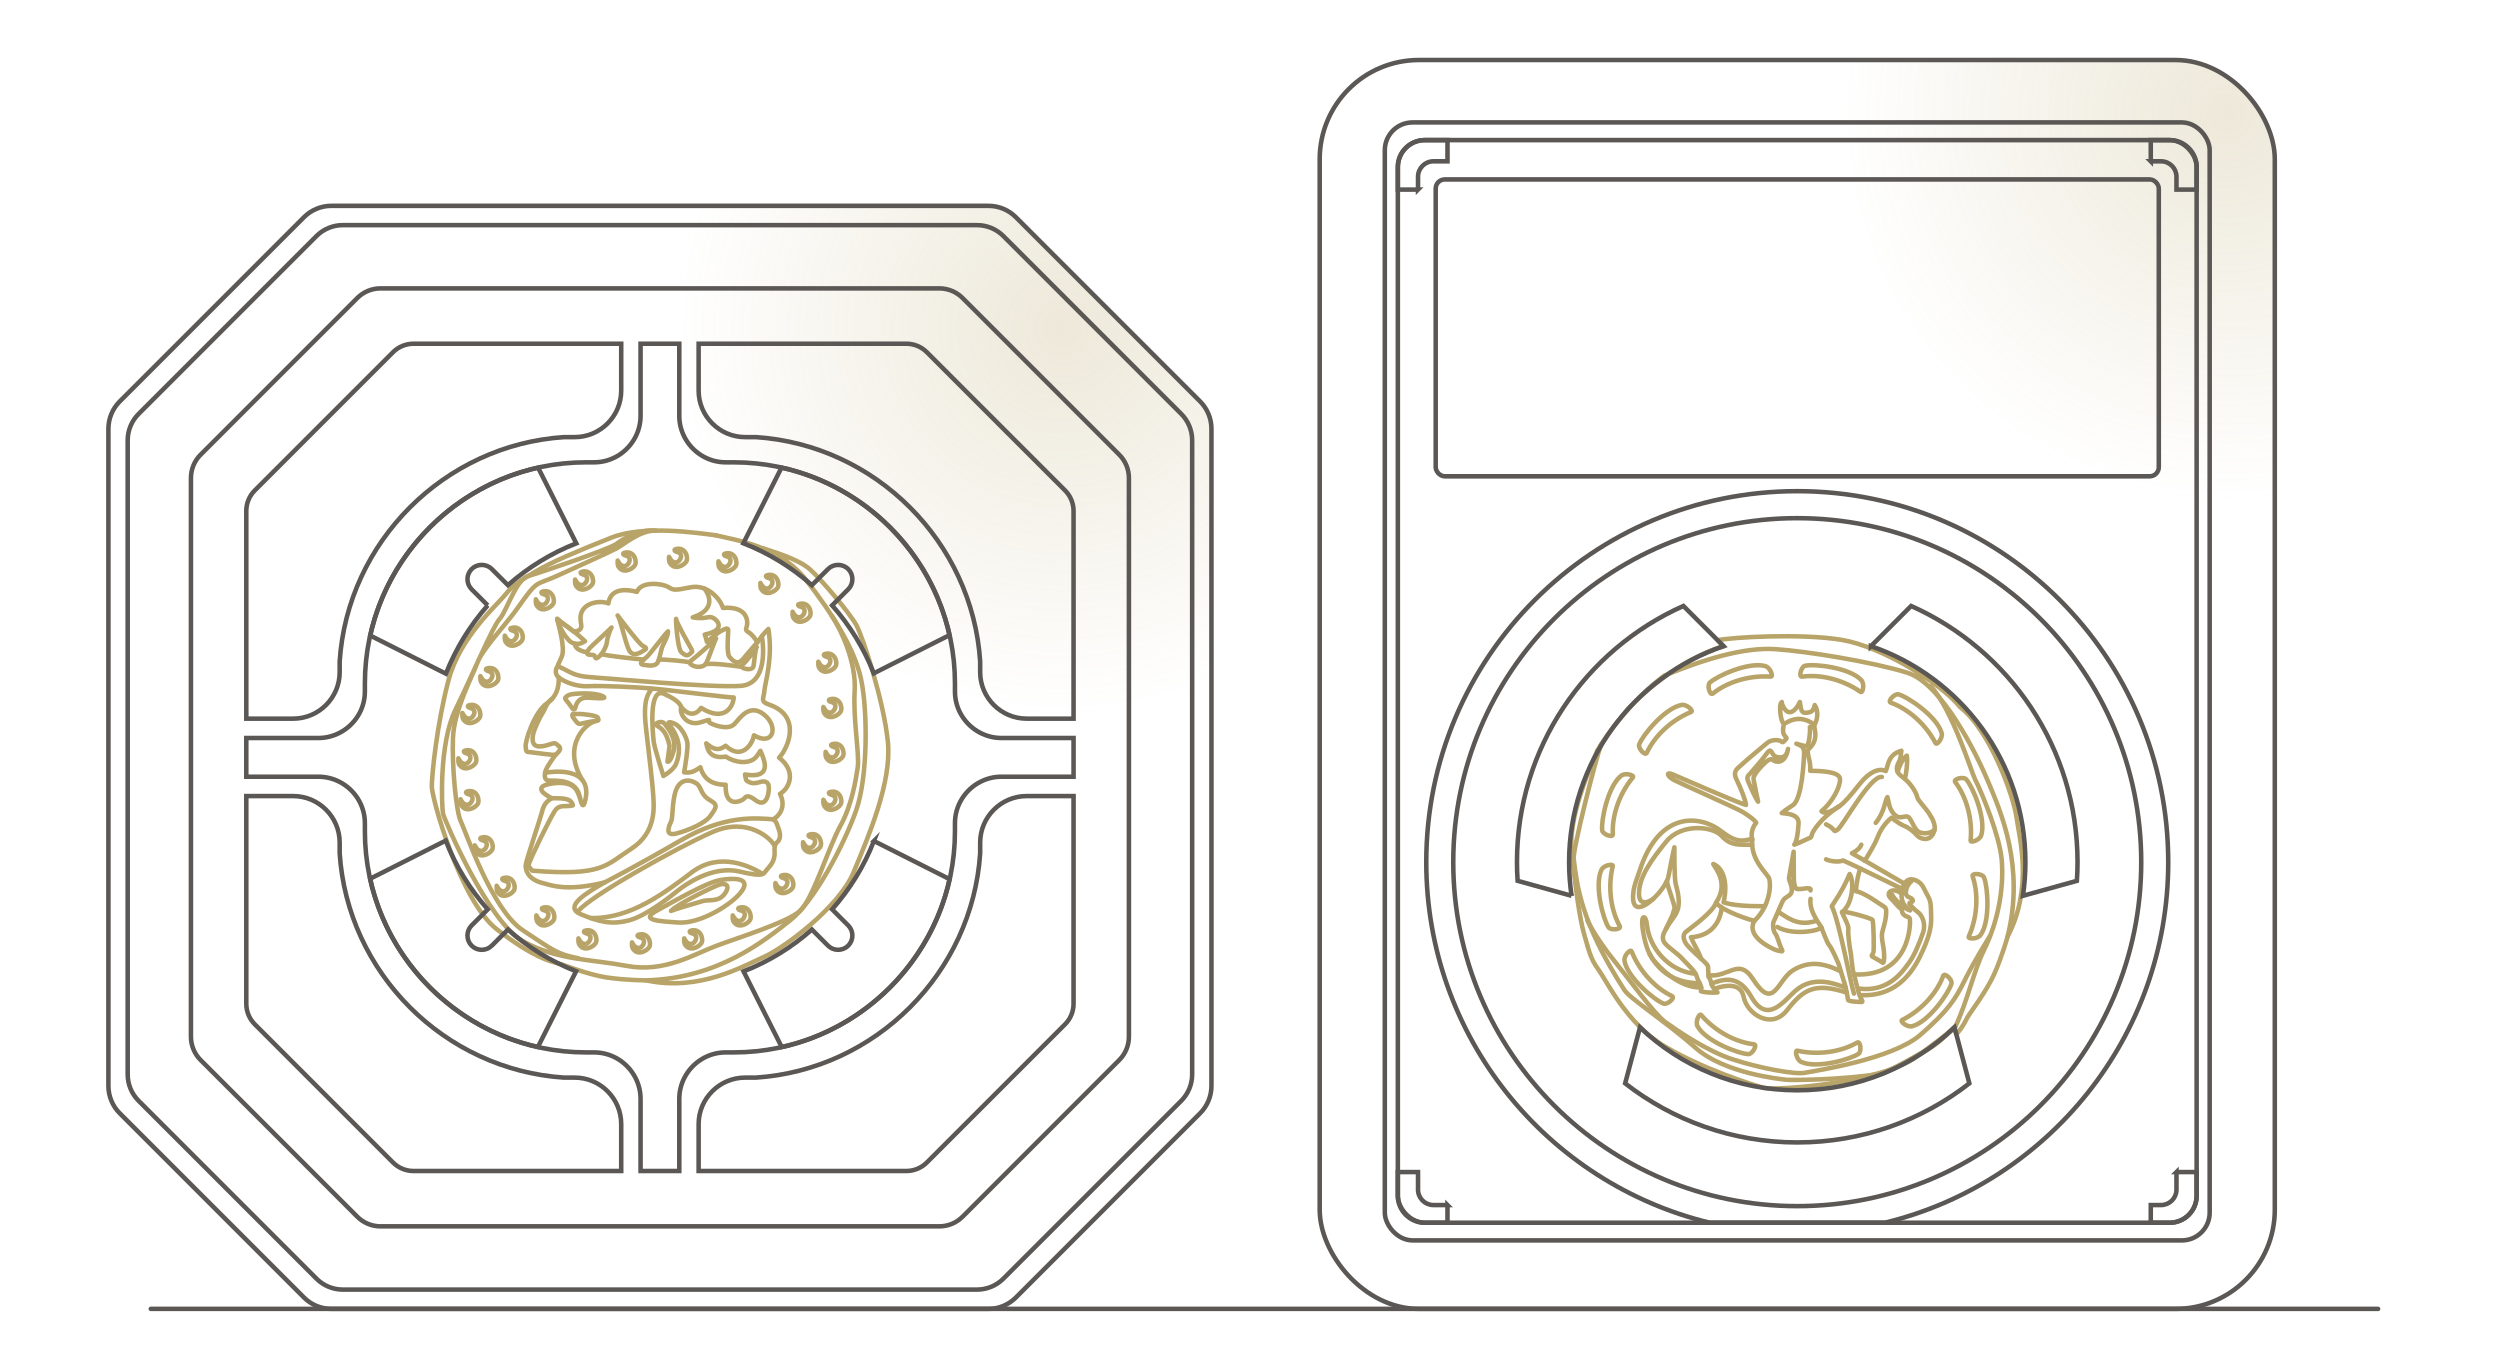 <?xml version="1.0" encoding="UTF-8"?>
<svg id="Calque_3" xmlns="http://www.w3.org/2000/svg" width="550" height="300.681" version="1.1" xmlns:xlink="http://www.w3.org/1999/xlink" viewBox="0 0 550 300.681">
  <!-- Generator: Adobe Illustrator 29.7.1, SVG Export Plug-In . SVG Version: 2.1.1 Build 8)  -->
  <defs>
    <clipPath id="clippath">
      <path d="M217.464,45.285H72.903c-2.259,0-4.425.897-6.022,2.494l-40.539,40.539c-1.597,1.597-2.494,3.763-2.494,6.022v144.56c0,2.259.897,4.425,2.494,6.022l40.539,40.539c1.597,1.597,3.763,2.494,6.022,2.494h144.56c2.259,0,4.425-.897,6.022-2.494l40.539-40.539c1.597-1.597,2.494-3.763,2.494-6.022V94.34c0-2.259-.897-4.425-2.494-6.022l-40.539-40.539c-1.597-1.597-3.763-2.494-6.022-2.494Z" fill="none"/>
    </clipPath>
    <radialGradient id="Dégradé_sans_nom_6" data-name="Dégradé sans nom 6" cx="233.628" cy="72.131" fx="233.628" fy="72.131" r="85.277" gradientUnits="userSpaceOnUse">
      <stop offset="0" stop-color="#b8a468"/>
      <stop offset="1" stop-color="#b8a468" stop-opacity="0"/>
    </radialGradient>
    <clipPath id="clippath-1">
      <rect x="290.333" y="13.205" width="210.123" height="274.75" rx="21.819" ry="21.819" fill="none"/>
    </clipPath>
    <radialGradient id="Dégradé_sans_nom_61" data-name="Dégradé sans nom 6" cx="489.929" cy="24.906" fx="489.929" fy="24.906" xlink:href="#Dégradé_sans_nom_6"/>
  </defs>
  <g opacity=".25">
    <g clip-path="url(#clippath)">
      <circle cx="233.628" cy="72.131" r="85.277" fill="url(#Dégradé_sans_nom_6)"/>
    </g>
  </g>
  <g opacity=".25">
    <g clip-path="url(#clippath-1)">
      <circle cx="489.929" cy="24.906" r="85.277" fill="url(#Dégradé_sans_nom_61)"/>
    </g>
  </g>
  <g>
    <g>
      <g>
        <g>
          <path d="M349.255,202.568c1.371,2.757,3.819,6.299,6.193,9.208s8.498,11.352,10.933,13.085,9.016,6.341,14.905,8.235,13.564,3.355,15.805,2.915,19.207-2.965,25.416-8.367c6.208-5.402,7.675-7.83,9.772-12.058,2.097-4.229,5.403-9.492,5.403-9.492" fill="none" stroke="#b8a468" stroke-linecap="round" stroke-linejoin="round"/>
          <path d="M424.702,150.919c4.705,4.872,9.012,18.961,9.823,20.564,1.712,3.388,5.382,12.523,5.84,17.569.459,5.046-.234,12.505-3.889,19.971-2.284,4.666-3.68,11.343-6.259,16.734-2.24,2.094-3.625,3.395-6.367,5.266-2.294,1.287-6.449,3.771-9.811,5.159-9.071,1.456-19.961,1.459-20.953,1.37-1.421-.128-13.732-1.414-20.027-6.997-6.295-5.583-14.459-10.834-15.69-12.741-9.655-14.949-10.452-23.129-11.154-28.874-.24-1.965,4.727-21.596,6.047-25.201" fill="none" stroke="#b8a468" stroke-linecap="round" stroke-linejoin="round"/>
          <path d="M351.377,165.2c2.082-3.696,7.915-11.495,14.779-16.556,8.825-3.652,17.531-6.277,24.411-5.831,6.88.446,21.371,2.802,29.006,5.174,7.59,2.357,15.232,17.755,17.858,24.063,2.626,6.308,8.129,18.497,4.236,34.008,5.618-10.733,2.642-21.523,1.967-26.263s-5.789-19.083-12.395-24.222c-4.25-5.288-17.094-13.257-25.951-14.78-8.857-1.523-24.509-.594-27.402.063l1.3,1.3c-11.282,3.412-20.53,13.06-21.587,14.489" fill="none" stroke="#b8a468" stroke-linecap="round" stroke-linejoin="round"/>
          <path d="M351.377,165.2c-1.586,3.818-6.423,14.6-5.613,22.208.809,7.608,1.746,14.755,2.775,18.218s1.325,5.267,3.063,7.602,6.235,12.056,14.767,17.065c8.532,5.009,19.136,8.342,21.605,9.025s25.773-.946,33.946-7.03c2.413-1.796,6.265-4.617,7.875-6.069.107.147.502.938.596,1.325,1.618-1.834,2.047-3.03,2.406-3.661.708-1.245,4.195-5.713,5.933-9.602,1.738-3.889,2.937-8.224,2.937-8.224" fill="none" stroke="#b8a468" stroke-linecap="round" stroke-linejoin="round"/>
          <path d="M391.008,203.94c3.696,2.061,9.866.688,9.654,0,.351.83,1.277,3.479,1.755,3.989s2.043,3.83,2.234,4.66,1.245,3.862,1.468,4.947.383,2.011.447,2.425,2.489.447,2.904.479.287-.255-.16-.989-1.213-4.404-1.532-5.394-.511-4.149-.67-4.755-.638-4.245-.479-4.947-1.253-3.128-1.38-3.67,6.487,1.308,6.71,1.692.383,6.894.16,7.277-.511.579-.192.8,1.851.987,2.17,1.306.511-.447.383-2.234-.734-3.319-.319-4.723.734-2.681.766-3.543.223-1.436-.575-1.883-4.213-3.064-6.032-3.287c.032-1.915.686-4.519.973-4.997" fill="none" stroke="#b8a468" stroke-linecap="round" stroke-linejoin="round"/>
          <path d="M405.25,200.685c2.388-1.819,2.725-6.862,1.668-8.402-.83,1.891-1.439,3.353-3.928,7.087,1.616,3.232,4.077,16.73,4.88,19.219" fill="none" stroke="#b8a468" stroke-linecap="round" stroke-linejoin="round"/>
          <path d="M418.391,195.515s-11.729-5.745-12.925-6.223c-.718.431-2.845.233-3.734-.239" fill="none" stroke="#b8a468" stroke-linecap="round" stroke-linejoin="round"/>
          <path d="M412.663,181.026c1.979-2.425,2.043-4.995,2.569-5.665.383,1.628.431,2.058.718,2.633s1.101,2.058,2.442,1.771,1.484-.192,2.011.718.91,1.952,1.58,2.436,2.459.673,3.608-.327" fill="none" stroke="#b8a468" stroke-linecap="round" stroke-linejoin="round"/>
          <path d="M418.822,194.318l-11.394-6.606s1.628-.718,2.058-1.867" fill="none" stroke="#b8a468" stroke-linecap="round" stroke-linejoin="round"/>
          <path d="M410.264,189.356c.527-.957,2.096-3.288,2.862-5.29s2.224-3.597,3.016-4.157c1.149.91,2.202,1.58,2.968,1.867s2.058,1.293,2.633,2.011,2.537,1.436,3.447-.239" fill="none" stroke="#b8a468" stroke-linecap="round" stroke-linejoin="round"/>
          <path d="M366.546,204.323c1.783-3.319,3.894-3.486,2.11-9.852-.338-1.208-.291-8.059-.291-8.059,0,0-.638,2.777-.957,4.596s-.532,2.805-1.021,3.606" fill="none" stroke="#b8a468" stroke-linecap="round" stroke-linejoin="round"/>
          <path d="M398.321,197.749c-.407,2.832,2.214,5.745,2.423,6.389" fill="none" stroke="#b8a468" stroke-linecap="round" stroke-linejoin="round"/>
          <path d="M425.189,183.547c1.053-1.58.048-3.255-.766-4.548s-2.537-2.968-2.633-3.638-1.197-2.968-3.399-4.548-.387-3.116-.287-4.117c.075-.752.207-1.532.207-1.532,0,0-1.018.291-1.596.766-1.362,1.118-1.388,2.643-1.851,3.702-1.484-.734-3.606.175-5.665,2.761s-3.327,4.117-4.548,4.979c-.99.658-3.016,1.966-3.925,1.101,2.489-2.106,4.213-5.505,4.069-7.133s-4.213-1.723-6.559-1.771c.263-2.13-1.024-4.106-.295-4.811,1.165-1.125,1.659-2.202,1.348-4.141-.059-.369-.287-.814.096-1.58s.766-2.537-.144-3.925c-.271,1.375-.819,1.664-2.069,1.702-1.053.032-1.011-1.356-1.202-2.37-.383.79-1.312,2.484-2.521,2.2-.67-.157-1.46-1.506-1.46-2.2-.503.335-.407,2.08-.192,3.253s.575,1.508.67,1.7c-.144.335-.383,1.819.12,2.394s.55.646.287.862-.622.91-.957.503-2.106-.575-3.136.287-4.876,4.052-5.673,4.835c-.8.786-2.011,1.293-1.053,3.255s2.011,4.644,2.058,5.553c-2.442-.718-14.649-6.128-16.181-6.75s-1.149.479.383,1.293,13.979,6.271,15.223,7.085,2.442,1.628,2.825,2.298c-.67.718-1.293,2.346-.862,3.638-1.524-.078-2.787,1.383-6.745-1.729-4.608-3.623-13.649-4.708-17.989,8.5-.775,2.359-1.242,3.226-1.436,4.957-.782,6.989,5.964.718,7.372-2.585.319,1.867,1.787,5.234,1.692,6.064l-.447,1.468c-.447.989-1.372,2.904-1.66,3.479s-.862,1.66,0,2.713,2.84,2.298,3.702,3.287,2.936,2.777,3.255,3.925,1.085,2.075,1.021,2.713l-.064.638s.638.192,1.5.255,1.66.064,2.138,0c-.702-.67-1.245-1.404-1.34-1.915s-.287-1.149-.638-1.532c-.064-.734-.032-1.915-.096-2.202s-.16-.479-.862-1.149-3.128-2.84-3.734-3.606-1.277-2.106-.223-2.968,5.777-4.149,6.574-6.351c1.692,1.979,7.691,3.862,8.457,3.957-1.554,2.617,1.628,4.66,1.883,4.883s2.075,1.404,3.319,1.692,1.021.175.638-.646-.83-2.641-1.245-3.088-.702-2.138-.319-2.777,1.783-4.372,2.198-4.787.885-.624,1.217-.894c1.308-1.064-.192-3.192-.096-3.766s1.021-5.809,1.021-5.809c0,0,.048,5.051.048,5.769s.048,1.412.383,2.202,3.65-.609,3.291.54" fill="none" stroke="#b8a468" stroke-linecap="round" stroke-linejoin="round"/>
          <path d="M393.378,164.757c-.096.646-.503,1.675-1.245,1.819s-1.508,0-1.939-.455-.598-1.694-1.46-.428-3.495,4.258-3.806,4.593-.742.646-.335,1.628,1.636,3.758,2.186,4.452c-.479-2.17-.678-3.279-.846-4.141s-.359-1.005.287-2.035,2.058-2.394,2.465-2.705.91-.67,1.364-.263,2.665,1.165,3.327-2.465" fill="none" stroke="#b8a468" stroke-linecap="round" stroke-linejoin="round"/>
          <path d="M398.764,159.994c.527.144-.742-.335-.598.048s-.12,4.045-.742,4.069-.407-.024-1.221-.215-1.005-.287-1.005-.287c0,0,1.077.407,1.34.742s.431.814.359,1.723-.359,9.681-2.489,11.076-1.795,1.251-2.418,1.73c1.508.12,3.814.359,3.694,2.274s-.343,3.925-.942,4.668c1.364-.479,2.609-1.149,3.064-1.34s.67-.12.79-.814,2.058-3.806,6.056-6.295" fill="none" stroke="#b8a468" stroke-linecap="round" stroke-linejoin="round"/>
          <path d="M414.011,170.933c-2.561-.371-8.617,10.85-9.742,11.592s-.192-.031-2.537-1.18" fill="none" stroke="#b8a468" stroke-linecap="round" stroke-linejoin="round"/>
          <path d="M417.511,169.864c0-.527.976-2.977,1.981-3.623.263,1.149-.179,4.409-.421,5.11" fill="none" stroke="#b8a468" stroke-linecap="round" stroke-linejoin="round"/>
          <path d="M377.524,198.611c2.808-4.265.032-7.301-.606-8.529,2.17.838,3.282,4.041,2.266,8.423,1.856.648,4.962.891,9.087.866" fill="none" stroke="#b8a468" stroke-linecap="round" stroke-linejoin="round"/>
          <path d="M385.982,202.568c2.915-2.753,3.782-7.005,3.255-9.207-.269-1.123-4.213-4.033-3.734-8.713" fill="none" stroke="#b8a468" stroke-linecap="round" stroke-linejoin="round"/>
          <path d="M418.391,196.64c-.575-.407-1.149-.886-2.035-.718s-1.197.957-.359,1.747,1.556,1.811,2.106,2.186.12.902.814,1.452,1.149.311,1.269.933.226,12.819-12.317,12.124" fill="none" stroke="#b8a468" stroke-linecap="round" stroke-linejoin="round"/>
          <path d="M404.978,213.713c-3.854-1.968-7.124-2.304-10.451-.293-3.597,2.174-4.209,9.285-8.928,1.915-3.004-4.691-5.266-.334-9.527-.766" fill="none" stroke="#b8a468" stroke-linecap="round" stroke-linejoin="round"/>
          <path d="M373.033,214.238c-5.884-.525-10.221-5.702-10.724-10.872-.212-2.179-1.388-2.298-.933.886.455,3.183,1.221,5.457,2.322,6.87s5.607,6.288,10.562,6.12" fill="none" stroke="#b8a468" stroke-linecap="round" stroke-linejoin="round"/>
          <path d="M377.317,217.492c3.878-1.317,5.854-.396,6.296,1.861.718,3.665,6.075,7.327,9.526,2.899,3.623-4.649,6.112-6.152,13.149-3.87" fill="none" stroke="#b8a468" stroke-linecap="round" stroke-linejoin="round"/>
          <path d="M409.296,218.924c7.396.407,11.13-4.476,13.045-8.378,1.915-3.902,2.585-6.319,2.513-8.713s.048-3.351-.718-4.691-1.029-2.394-1.987-3.088-2.968-1.412-3.662,1.7,1.256,4.093,1.729,4.548c-1.37-.407-3.605-2.58-3.907-3.423" fill="none" stroke="#b8a468" stroke-linecap="round" stroke-linejoin="round"/>
          <path d="M420.474,193.935c-.55.383-1.053,1.245-1.173,2.106s.311,1.245.766,1.388.957.575.67.886-.995.192-.521.742.976,1.053,1.766,1.652,1.795,2.418,1.077,4.5-1.915,5.051-3.088,6.606-4.245,6.566-11.011,5.673" fill="none" stroke="#b8a468" stroke-linecap="round" stroke-linejoin="round"/>
          <path d="M406.052,217.246c-1.915-.575-6.881-2.917-11.023.693-2.624,2.288-6.176,7.52-9.718,1.392-2.304-3.985-4.883-4.559-8.809-2.912" fill="none" stroke="#b8a468" stroke-linecap="round" stroke-linejoin="round"/>
          <path d="M373.955,216.388c-1.747-.258-7.553.041-11.024-6.493" fill="none" stroke="#b8a468" stroke-linecap="round" stroke-linejoin="round"/>
          <path d="M392.971,159.004c1.021-.606,3.223-1.692,6.096.343" fill="none" stroke="#b8a468" stroke-linecap="round" stroke-linejoin="round"/>
          <path d="M430.217,225.758c-1.909,1.809-3.521,3.669-6.367,5.266-2.294,1.287-6.449,3.771-9.811,5.159" fill="none" stroke="#b8a468" stroke-linecap="round" stroke-linejoin="round"/>
        </g>
        <path d="M418.463,224.406c4.507-2.274,7.741-6.181,9.048-9.718.303-.821,2.046.869,1.811,1.7-.583,2.065-4.969,8.388-8.617,9.383-1.141.311-2.783-1.092-2.242-1.364Z" fill="none" stroke="#b8a468" stroke-linecap="round" stroke-linejoin="round"/>
        <path d="M395.405,231.148c4.928,1.098,9.905.126,13.158-1.781.755-.443,1.032,1.968.323,2.463-1.759,1.228-9.16,3.338-12.612,1.795-1.08-.483-1.46-2.608-.869-2.476Z" fill="none" stroke="#b8a468" stroke-linecap="round" stroke-linejoin="round"/>
        <path d="M374.25,223.295c3.291,3.828,7.861,6.027,11.609,6.445.87.097-.351,2.195-1.214,2.167-2.144-.069-9.337-2.806-11.18-6.108-.576-1.033.39-2.963.785-2.504Z" fill="none" stroke="#b8a468" stroke-linecap="round" stroke-linejoin="round"/>
        <path d="M358.942,209.287c1.878,4.686,5.492,8.244,8.903,9.851.792.373-1.041,1.963-1.849,1.658-2.007-.758-7.929-5.673-8.606-9.392-.212-1.163,1.327-2.678,1.552-2.116Z" fill="none" stroke="#b8a468" stroke-linecap="round" stroke-linejoin="round"/>
        <path d="M354.806,190.55c-1.187,4.907-.305,9.901,1.543,13.188.429.763-1.987.996-2.468.279-1.196-1.781-3.171-9.219-1.566-12.643.502-1.071,2.634-1.413,2.492-.824Z" fill="none" stroke="#b8a468" stroke-linecap="round" stroke-linejoin="round"/>
        <path d="M359.245,171.018c-3.226,3.883-4.634,8.755-4.421,12.52.049.874-2.222.019-2.339-.836-.289-2.126,1.212-9.674,4.16-12.041.922-.74,2.987-.109,2.6.357Z" fill="none" stroke="#b8a468" stroke-linecap="round" stroke-linejoin="round"/>
        <path d="M372.061,156.623c-4.669,1.921-8.193,5.568-9.768,8.994-.365.795-1.973-1.023-1.675-1.834.739-2.014,5.599-7.981,9.312-8.693,1.161-.223,2.691,1.302,2.131,1.532Z" fill="none" stroke="#b8a468" stroke-linecap="round" stroke-linejoin="round"/>
        <path d="M389.582,148.86c-5.036-.355-9.814,1.345-12.748,3.715-.681.55-1.312-1.794-.685-2.388,1.558-1.475,8.563-4.66,12.206-3.647,1.139.317,1.831,2.362,1.227,2.32Z" fill="none" stroke="#b8a468" stroke-linecap="round" stroke-linejoin="round"/>
        <path d="M433.531,184.904c.487-5.025-1.087-9.846-3.379-12.841-.532-.695,1.827-1.265,2.405-.622,1.434,1.596,4.434,8.683,3.325,12.297-.347,1.131-2.41,1.768-2.351,1.166Z" fill="none" stroke="#b8a468" stroke-linecap="round" stroke-linejoin="round"/>
        <path d="M433.118,206.064c2.053-4.612,2.087-9.684.862-13.25-.284-.828,2.134-.621,2.478.171.855,1.968,1.456,9.64-.741,12.718-.687.963-2.846.914-2.6.361Z" fill="none" stroke="#b8a468" stroke-linecap="round" stroke-linejoin="round"/>
        <path d="M425.826,163.496c-2.339-4.474-6.292-7.651-9.848-8.906-.825-.291.839-2.058,1.673-1.836,2.073.552,8.459,4.847,9.506,8.48.328,1.136-1.051,2.798-1.332,2.261Z" fill="none" stroke="#b8a468" stroke-linecap="round" stroke-linejoin="round"/>
        <path d="M409.325,152.218c-4.141-2.888-9.114-3.881-12.848-3.352-.866.123-.206-2.213.637-2.401,2.094-.467,9.741.393,12.348,3.132.815.857.36,2.967-.137,2.621Z" fill="none" stroke="#b8a468" stroke-linecap="round" stroke-linejoin="round"/>
      </g>
      <path d="M385.463,185.845c-2.928,0-4.737.236-6.705-1.94-1.968-2.177-8.859-2.832-12.173,1.231-3.313,4.063-5.936,7.722-6.004,11.348s3.131,1.265,3.131,1.265" fill="none" stroke="#b8a468" stroke-linecap="round" stroke-linejoin="round"/>
      <path d="M391.278,200.618c2.938,2.078,4.911,2.976,8.233,2.001" fill="none" stroke="#b8a468" stroke-linecap="round" stroke-linejoin="round"/>
      <path d="M378.811,199.665c-.357,2.656-1.797,6.187-6.808,6.536.67,1.623,1.64,3.012,2.256,4.732" fill="none" stroke="#b8a468" stroke-linecap="round" stroke-linejoin="round"/>
    </g>
    <g>
      <rect x="290.333" y="13.205" width="210.123" height="274.75" rx="21.819" ry="21.819" fill="none" stroke="#5a5755" stroke-miterlimit="10"/>
      <rect x="315.854" y="39.475" width="159.081" height="65.311" rx="2.003" ry="2.003" fill="none" stroke="#5a5755" stroke-miterlimit="10"/>
      <rect x="304.659" y="26.934" width="181.47" height="245.953" rx="6.107" ry="6.107" fill="none" stroke="#5a5755" stroke-miterlimit="10"/>
      <rect x="307.527" y="30.822" width="175.733" height="238.178" rx="5.914" ry="5.914" fill="none" stroke="#5a5755" stroke-miterlimit="10"/>
      <g>
        <path d="M473.171,35.487h2.268c1.861,0,3.384,1.523,3.384,3.384v2.837h4.439v-4.971c0-3.253-2.661-5.914-5.914-5.914h-4.176v4.665Z" fill="none" stroke="#5a5755" stroke-miterlimit="10"/>
        <path d="M311.966,41.707v-2.837c0-1.861,1.523-3.384,3.384-3.384h3.096v-4.665h-5.004c-3.253,0-5.914,2.661-5.914,5.914v4.971h4.439Z" fill="none" stroke="#5a5755" stroke-miterlimit="10"/>
        <path d="M318.446,265.112h-3.096c-1.861,0-3.384-1.523-3.384-3.384v-3.873h-4.439v5.23c0,3.253,2.661,5.914,5.914,5.914h5.004v-3.888Z" fill="none" stroke="#5a5755" stroke-miterlimit="10"/>
        <path d="M478.822,257.855v3.873c0,1.861-1.523,3.384-3.384,3.384h-2.268v3.888h4.176c3.253,0,5.914-2.661,5.914-5.914v-5.23h-4.439Z" fill="none" stroke="#5a5755" stroke-miterlimit="10"/>
      </g>
      <circle cx="395.394" cy="189.672" r="75.678" fill="none" stroke="#5a5755" stroke-miterlimit="10"/>
      <path d="M395.394,108.055c-45.076,0-81.617,36.541-81.617,81.617,0,38.444,26.582,70.675,62.368,79.328h38.499c35.785-8.653,62.368-40.884,62.368-79.328,0-45.076-36.541-81.617-81.617-81.617Z" fill="none" stroke="#5a5755" stroke-miterlimit="10"/>
      <g>
        <path d="M411.602,142.155c19.767,6.741,33.985,25.468,33.985,47.517,0,2.516-.188,4.988-.545,7.405l11.874-3.296c.089-1.359.14-2.728.14-4.109,0-25.136-15.041-46.755-36.613-56.358l-8.841,8.841Z" fill="none" stroke="#5a5755" stroke-miterlimit="10"/>
        <path d="M345.747,197.077c-.357-2.417-.545-4.889-.545-7.405,0-22.049,14.218-40.776,33.985-47.517l-8.841-8.841c-21.572,9.602-36.613,31.222-36.613,56.358,0,1.381.05,2.751.14,4.109l11.874,3.296Z" fill="none" stroke="#5a5755" stroke-miterlimit="10"/>
        <path d="M429.991,226.036c-9.004,8.569-21.186,13.829-34.596,13.829s-25.593-5.26-34.596-13.829l-3.265,12.305c10.45,8.141,23.588,12.992,37.861,12.992s27.411-4.851,37.861-12.992l-3.265-12.305Z" fill="none" stroke="#5a5755" stroke-miterlimit="10"/>
      </g>
    </g>
  </g>
  <g>
    <g>
      <g>
        <path d="M122.92,149.034c0,.957.192,3.782-2.585,5.697s-4.787,8.186-4.691,9.479.096,1.197,1.197,1.293,4.931.718,5.41.527c-.67.862-1.963,2.777-2.154,3.351s-.67,2.25.67,2.346,6.176-.527,6.846,3.878c-.575-1.293-.817-3.925-5.986-3.255s-1.004,2.872-.238,3.255c-1.34.814-1.819,1.628-2.154,3.016s-3.597,10.963-3.594,11.777.231,3.03,3.924,3.925c1.777.431,5.032,1.867,13.457-.192-3.878,2.25-9.287,5.362-5.17,7.037s6.606,2.298,10.436,1.34,9.191-5.266,10.867-6.606,7.66-5.553,13.548-4.165,5.17.431,6.176-.622,1.628-2.154,1.532-3.686.239-1.867.67-2.25.766-1.34.287-2.633-.575-1.915-1.293-2.298c.957-.431,3.102-2.442,1.527-5.601,2.063-1.197,3.723-4.899-.203-7.963,2.058-2.154,4.994-9.198-2.186-11.665-2.09-.718-1.149-1.388-1.053-3.016s1.963-7.213.878-13.628c-.814.718-2.17,2.521-2.457,3-.287-.766-1.245-1.915-1.867-2.25s-.673-.65-.479-1.149c.367-.942.511-4.707-5.186-4.229-.527-1.915-3.431-5.298-7.165-4.532s-3.734.6-4.931-.107-5.84-1.377-6.846,1.112c-1.867-.527-5.745-1.101-6.271,2.537-1.867-.814-6.702-.192-6.08,3.973.156,1.043.268,1.291-.239,1.819-.383.399-1.34.335-1.34.335-.766-.622-2.681-1.915-3.59-2.729.287,1.532,1.819,6.367,1.005,8.282s-1.005,1.963-.862,2.202c-.335.048-.91,1.58.192,2.394Z" fill="none" stroke="#b8a468" stroke-linecap="round" stroke-linejoin="round"/>
        <path d="M126.048,141.47c-1.323-.393-3.175-3.782-3.463-5.314.91.814,2.825,2.106,3.59,2.729,1.245.925,2.266,1.979,2.521,2.17-.925.575-1.468.766-2.649.415Z" fill="none" stroke="#b8a468" stroke-linecap="round" stroke-linejoin="round"/>
        <path d="M155.002,129.505c.806,1.05,2.817,4.544-2.593,6.316,2.825.479,3.255-.287,4.213,0s3.495,2.729-1.58,3.782c.239.527.479,1.628.479,1.628,0,0,2.298-2.011,3.064-2.394s1.628-.957,1.628-.144-.431,5.027.287,5.84,1.723,2.011,3.112.287,2.968-3.447,2.968-3.447" fill="none" stroke="#b8a468" stroke-linecap="round" stroke-linejoin="round"/>
        <path d="M134.537,138.055c-1.085,1.117-4.404,4.053-4.851,4.596s-.83,1.277-.16,1.372,1.213-.032,1.34.383.212.67.984,0,1.601-2.298,1.665-3.128.702-2.808,1.021-3.223Z" fill="none" stroke="#b8a468" stroke-linecap="round" stroke-linejoin="round"/>
        <path d="M142.292,144.534c-.494.43-2.043,1.532-.766,1.723s2.521.351,3.064-.383.766-2.808,1.149-3.67,1.308-2.457,1.213-3.303c-1.053,1.037-3.944,5.009-4.66,5.633Z" fill="none" stroke="#b8a468" stroke-linecap="round" stroke-linejoin="round"/>
        <path d="M135.877,135.406c.907,1.217,4.755,6.287,5.521,6.67s.957.606.447.894-2.553,1.947-3.479,0-1.819-6.734-2.489-7.564Z" fill="none" stroke="#b8a468" stroke-linecap="round" stroke-linejoin="round"/>
        <path d="M148.739,136.156c-.021,1.739.447,6.75,1.149,7.324s1.213.972,1.819.422.766-.436.319-1.243-3.223-5.721-3.287-6.503Z" fill="none" stroke="#b8a468" stroke-linecap="round" stroke-linejoin="round"/>
        <path d="M157.548,140.449c-1.117,1.198-4.659,4.277-5.266,4.691s-.766.832.127,1.278,2.457.446,2.968-.544,1.851-4.947,2.17-5.426Z" fill="none" stroke="#b8a468" stroke-linecap="round" stroke-linejoin="round"/>
        <path d="M166.484,142.363c-.655.984-2.457,3.383-2.936,3.67s-.575.766.16,1.021,1.787.255,2.011-.351.383-3.926.766-4.34Z" fill="none" stroke="#b8a468" stroke-linecap="round" stroke-linejoin="round"/>
        <path d="M123.064,146.704c2.489,1.133,3.16,2.042,6.941,2.282s26.186,2.346,32.888,1.915c6.702-.431,4.715-10.934,4.715-10.934" fill="none" stroke="#b8a468" stroke-linecap="round" stroke-linejoin="round"/>
        <path d="M121.388,175.603c1.388.096,4.309-.335,4.644,1.58-1.58.431-2.968-.383-4.021,1.293s-5.17,9.957-5.793,11.968l.862,1.101c15.559,1.245,16.133-1.149,21.83-4.835s4.931-9.527,4.787-11.968-.814-7.899-1.566-14.457.513-7.66,1.268-8.761c-1.819-.335-11.479-.718-13.872-.564s-5.188-.776-6.606-1.925" fill="none" stroke="#b8a468" stroke-linecap="round" stroke-linejoin="round"/>
        <path d="M121.446,153.751c-1.293.91-1.446,2.176-2.069,3.086s-1.819,3.543-2.058,4.596-.383,2.729,1.293,2.777,3.186-1.011,3.702-.588c.894.732,1.532,1.019-.064,2.407" fill="none" stroke="#b8a468" stroke-linecap="round" stroke-linejoin="round"/>
        <path d="M132.654,153.183c-1.767-.944-6.862-.654-7.532-.271s-1.005.622-.622,1.053,1.101,1.388,1.34,1.771.575.527.718,0,.472-2.25,2.606-2.25c.937,0,4.894.447,3.49-.303Z" fill="none" stroke="#b8a468" stroke-linecap="round" stroke-linejoin="round"/>
        <path d="M126.941,157.076c1.484-.048,4.117.335,4.5.718s.144.862-.527.862-2.585.431-3.16.575-.91-.394-1.197-.771-.91-1.008-.527-1.387l.91.004Z" fill="none" stroke="#b8a468" stroke-linecap="round" stroke-linejoin="round"/>
        <path d="M143.005,151.465c1.812,0,17.734,2.117,18.404,1.973,0,1.58-1.723,5.697-7.181,2.298-.622,1.005-2.298,2.346-4.356-.192-.479,1.532,1.245,4.309,4.309,3.351s1.053-.373,2.106.196,4.021,1.575,5.314.163,3.351-4.62,6.559-1.987,1.963,7.013-2.298,4.5c-.287,1.963-2.729,5.601-6.223,2.298-1.149.814-2.202,1.293-4.261-.527.287,1.484.814,3.447,4.309,2.92,2.346,1.532,5.359,1.603,6.654.087.365-.427.943-1.366.943-1.366,0,0,.355.734.445,1.039.239.814,2.346,5.218-3.83,4.165.287,1.675.279,1.293.929,1.675s1.608.239,2.326,0,1.628-.239,1.915.622-.119,5.457-2.872,3.351c-1.628-1.245-2.058-.862-2.442-.383s-4.309,2.537-4.117-3.016c-2.25.048-4.691-.718-5.553-3.83-1.293.814-1.931,1.34-3.575,1.101.367-2.202.894-5.41.702-6.559s-1.34-3.447-2.729-4.093-1.819-.459-.957.596,2.855,4.119,1.212,8.188c-.583,1.444-2.792,2.679-2.792,2.679,0,0-1.974-6.136-2.136-7.61-.257-2.346-1.167-12.149,2.376-10.418,1.318.644,3.276,1.568,3.686,2.854" fill="none" stroke="#b8a468" stroke-linecap="round" stroke-linejoin="round"/>
        <path d="M170.074,180.246c-3.543-.239-10.436-1.101-20.25,4.596s-16.803,9.287-16.803,9.287" fill="none" stroke="#b8a468" stroke-linecap="round" stroke-linejoin="round"/>
        <path d="M148.388,174.991c-.577,2.763-.335,4.934-.766,5.798s-1.484,3.269,1.149,2.59,6.415-2.282,7.516-3.886,1.915-2.344,0-3.392-1.915-2.405-2.633-3.33-4.261-2.59-5.266,2.22Z" fill="none" stroke="#b8a468" stroke-linecap="round" stroke-linejoin="round"/>
        <path d="M167.633,192.167c-2.346-1.388-9.142-4.984-15.39-.29s-13.547,10.25-22.26,10.107" fill="none" stroke="#b8a468" stroke-linecap="round" stroke-linejoin="round"/>
        <path d="M163.172,146.704c-2.043-.289-6.367-.873-7.962-.586" fill="none" stroke="#b8a468" stroke-linecap="round" stroke-linejoin="round"/>
        <path d="M151.783,145.702c-.75-.192-5.924-.732-6.849-.56" fill="none" stroke="#b8a468" stroke-linecap="round" stroke-linejoin="round"/>
        <path d="M141.617,145.109c-1.596-.121-8.056-.822-9.307-1.206" fill="none" stroke="#b8a468" stroke-linecap="round" stroke-linejoin="round"/>
        <path d="M128.825,143.433c-1.085-.16-2.45-.893-2.313-1.787" fill="none" stroke="#b8a468" stroke-linecap="round" stroke-linejoin="round"/>
        <path d="M131.624,158.459c-2.553.247-8.198,5.407-3.52,13.136" fill="none" stroke="#b8a468" stroke-linecap="round" stroke-linejoin="round"/>
        <path d="M119.923,170.017c1.671-.321,10.522-1.45,8.844,6.017-.5,2.224-.898.583-1.156-.431" fill="none" stroke="#b8a468" stroke-linecap="round" stroke-linejoin="round"/>
        <path d="M170.46,186.182c-.702-1.596-5.846-6.589-13.719-3.135s-26.758,14.03-29.491,17.354" fill="none" stroke="#b8a468" stroke-linecap="round" stroke-linejoin="round"/>
        <path d="M146.851,167.561s.591.4,1.343-2.351-1.405-5.265-2.043-6.046-2.333.042-1.755.399c.915.566,2.199,1.166,2.901,4.503l-.446,3.495Z" fill="none" stroke="#b8a468" stroke-linecap="round" stroke-linejoin="round"/>
        <path d="M182.955,135.406c2.17,3.239,5.454,10.452,5.071,16.596s1.097,14.106.67,16.851-1.277,8.288-3.83,12.873-6.054,16.122-8.863,18.675-13.825,5.952-18.566,7.739-11.316,5.904-19.486,4.372-15.331-1.23-22.939-5.457c-7.55-4.195-17.306-26.721-17.561-28.126s-.925-15.294,2.777-22.85,8.17-18.247,9.702-19.923,3.571-8.669,6.287-9.435,17.681-5.858,19.293-7.007,4.941-3.3,8.768-2.989c-3.552-.046-6.821,2.967-8.768,3.989s-9.654,4.447-12.447,5.745c-5.608,2.606-4.445.599-9.431,7.638-2.17,3.064-7.542,8.796-8.564,11.604s-5.16,10.46-5.415,16.64.702,16.308,1.723,18.351,6.774,19.417,13.636,23.961,7.601,5.273,12.235,6.166" fill="none" stroke="#b8a468" stroke-linecap="round" stroke-linejoin="round"/>
        <path d="M157.438,117.757c4.117,1.021,14.025,2.298,19.897,9.83,5.872,7.532,10.723,15.223,12.128,21.973s1.532,21.303-1.149,28.835-9.156,19.915-14.536,24.128-15.66,12.766-31.648,13.149c11.843,2.553,21.448-3.192,25.837-5.106s16.644-10.953,19.835-18.689,8.425-19.724,7.532-28.666-5.489-22.994-6.894-25.606-7.532-9.889-10.213-12.315-8.745-4.053-10.404-4.691" fill="none" stroke="#b8a468" stroke-linecap="round" stroke-linejoin="round"/>
        <path d="M157.438,117.757c-4.103-.511-15.784-2.298-22.901.511-7.117,2.808-13.755,5.617-16.819,7.532s-4.723,2.681-6.511,4.979-9.957,9.223-12.511,18.782-3.702,20.903-3.702,23.465,6.255,25.157,14.298,31.413,11.904,7.087,13.293,7.437,6.625,2.52,10.836,3.159,8.709.638,8.709.638" fill="none" stroke="#b8a468" stroke-linecap="round" stroke-linejoin="round"/>
        <path d="M144.709,200.225c3.079-1.645,10.668-6.128,13.86-6.638s6.654-.383,4.603,2.489-9.103,7.189-13.875,6.882-8.662-.557-4.589-2.733Z" fill="none" stroke="#b8a468" stroke-linecap="round" stroke-linejoin="round"/>
        <path d="M147.622,200.401c1.197-1.388,9.433-5.41,10.675-5.793s2.529.095,1.141,2.014-3.391,1.194-4.875,1.625-6.407,1.882-6.942,2.153Z" fill="none" stroke="#b8a468" stroke-linecap="round" stroke-linejoin="round"/>
        <path d="M180.686,146.496c1.04.791,1.749-.152,1.931-.719.271-.845-.372-1.234-1.05-1.371-.31-.063-.45-.415-.146-.511,2.2-.695,2.968,1.857,2.378,2.745s-2.665,1.963-3.654.16c-.174-.317-.112-1.229-.112-1.229,0,0,.378.716.654.925Z" fill="none" stroke="#b8a468" stroke-linecap="round" stroke-linejoin="round"/>
      </g>
      <path d="M181.798,156.47c1.04.791,1.749-.152,1.931-.719.271-.845-.372-1.234-1.05-1.371-.31-.063-.45-.415-.146-.511,2.2-.695,2.968,1.857,2.378,2.745s-2.665,1.963-3.654.16c-.174-.317-.112-1.229-.112-1.229,0,0,.378.716.654.925Z" fill="none" stroke="#b8a468" stroke-linecap="round" stroke-linejoin="round"/>
      <path d="M182.283,166.34c1.04.791,1.749-.152,1.931-.719.271-.845-.372-1.234-1.05-1.371-.31-.063-.45-.415-.146-.511,2.2-.695,2.968,1.857,2.378,2.745s-2.665,1.963-3.654.16c-.174-.317-.112-1.229-.112-1.229,0,0,.378.716.654.925Z" fill="none" stroke="#b8a468" stroke-linecap="round" stroke-linejoin="round"/>
      <path d="M181.798,176.877c1.04.791,1.749-.152,1.931-.719.271-.845-.372-1.234-1.05-1.371-.31-.063-.45-.415-.146-.511,2.2-.695,2.968,1.857,2.378,2.745s-2.665,1.963-3.654.16c-.174-.317-.112-1.229-.112-1.229,0,0,.378.716.654.925Z" fill="none" stroke="#b8a468" stroke-linecap="round" stroke-linejoin="round"/>
      <path d="M177.324,186.218c1.04.791,1.749-.152,1.931-.719.271-.845-.372-1.234-1.05-1.371-.31-.063-.45-.415-.146-.511,2.2-.695,2.968,1.857,2.378,2.745s-2.665,1.963-3.654.16c-.174-.317-.112-1.229-.112-1.229,0,0,.378.716.654.925Z" fill="none" stroke="#b8a468" stroke-linecap="round" stroke-linejoin="round"/>
      <path d="M171.242,195.205c1.04.791,1.749-.152,1.931-.719.271-.845-.372-1.234-1.05-1.371-.31-.063-.45-.415-.146-.511,2.2-.695,2.968,1.857,2.378,2.745s-2.665,1.963-3.654.16c-.174-.317-.112-1.229-.112-1.229,0,0,.378.716.654.925Z" fill="none" stroke="#b8a468" stroke-linecap="round" stroke-linejoin="round"/>
      <path d="M161.853,202.316c1.04.791,1.749-.152,1.931-.719.271-.845-.372-1.234-1.05-1.371-.31-.063-.45-.415-.146-.511,2.2-.695,2.968,1.857,2.378,2.745s-2.665,1.963-3.654.16c-.174-.317-.112-1.229-.112-1.229,0,0,.378.716.654.925Z" fill="none" stroke="#b8a468" stroke-linecap="round" stroke-linejoin="round"/>
      <path d="M151.175,207.374c1.04.791,1.749-.152,1.931-.719.271-.845-.372-1.234-1.05-1.371-.31-.063-.45-.415-.146-.511,2.2-.695,2.968,1.857,2.378,2.745s-2.665,1.963-3.654.16c-.174-.317-.112-1.229-.112-1.229,0,0,.378.716.654.925Z" fill="none" stroke="#b8a468" stroke-linecap="round" stroke-linejoin="round"/>
      <path d="M139.698,208.253c1.04.791,1.749-.152,1.931-.719.271-.845-.372-1.234-1.05-1.371-.31-.063-.45-.415-.146-.511,2.2-.695,2.968,1.857,2.378,2.745s-2.665,1.963-3.654.16c-.174-.317-.112-1.229-.112-1.229,0,0,.378.716.654.925Z" fill="none" stroke="#b8a468" stroke-linecap="round" stroke-linejoin="round"/>
      <path d="M127.914,207.374c1.04.791,1.749-.152,1.931-.719.271-.845-.372-1.234-1.05-1.371-.31-.063-.45-.415-.146-.511,2.2-.695,2.968,1.857,2.378,2.745s-2.665,1.963-3.654.16c-.174-.317-.112-1.229-.112-1.229,0,0,.378.716.654.925Z" fill="none" stroke="#b8a468" stroke-linecap="round" stroke-linejoin="round"/>
      <path d="M118.659,202.316c1.04.791,1.749-.152,1.931-.719.271-.845-.372-1.234-1.05-1.371-.31-.063-.45-.415-.146-.511,2.2-.695,2.968,1.857,2.378,2.745s-2.665,1.963-3.654.16c-.174-.317-.112-1.229-.112-1.229,0,0,.378.716.654.925Z" fill="none" stroke="#b8a468" stroke-linecap="round" stroke-linejoin="round"/>
      <path d="M109.925,195.796c1.04.791,1.749-.152,1.931-.719.271-.845-.372-1.234-1.05-1.371-.31-.063-.45-.415-.146-.511,2.2-.695,2.968,1.857,2.378,2.745s-2.665,1.963-3.654.16c-.174-.317-.112-1.229-.112-1.229,0,0,.378.716.654.925Z" fill="none" stroke="#b8a468" stroke-linecap="round" stroke-linejoin="round"/>
      <path d="M105.103,186.9c1.04.791,1.749-.152,1.931-.719.271-.845-.372-1.234-1.05-1.371-.31-.063-.45-.415-.146-.511,2.2-.695,2.968,1.857,2.378,2.745s-2.665,1.963-3.654.16c-.174-.317-.112-1.229-.112-1.229,0,0,.378.716.654.925Z" fill="none" stroke="#b8a468" stroke-linecap="round" stroke-linejoin="round"/>
      <path d="M101.966,176.753c1.04.791,1.749-.152,1.931-.719.271-.845-.372-1.234-1.05-1.371-.31-.063-.45-.415-.146-.511,2.2-.695,2.968,1.857,2.378,2.745s-2.665,1.963-3.654.16c-.174-.317-.112-1.229-.112-1.229,0,0,.378.716.654.925Z" fill="none" stroke="#b8a468" stroke-linecap="round" stroke-linejoin="round"/>
      <path d="M101.498,167.755c1.04.791,1.749-.152,1.931-.719.271-.845-.372-1.234-1.05-1.371-.31-.063-.45-.415-.146-.511,2.2-.695,2.968,1.857,2.378,2.745s-2.665,1.963-3.654.16c-.174-.317-.112-1.229-.112-1.229,0,0,.378.716.654.925Z" fill="none" stroke="#b8a468" stroke-linecap="round" stroke-linejoin="round"/>
      <path d="M102.375,157.791c1.04.791,1.749-.152,1.931-.719.271-.845-.372-1.234-1.05-1.371-.31-.063-.45-.415-.146-.511,2.2-.695,2.968,1.857,2.378,2.745s-2.665,1.963-3.654.16c-.174-.317-.112-1.229-.112-1.229,0,0,.378.716.654.925Z" fill="none" stroke="#b8a468" stroke-linecap="round" stroke-linejoin="round"/>
      <path d="M106.343,149.677c1.04.791,1.749-.152,1.931-.719.271-.845-.372-1.234-1.05-1.371-.31-.063-.45-.415-.146-.511,2.2-.695,2.968,1.857,2.378,2.745s-2.665,1.963-3.654.16c-.174-.317-.112-1.229-.112-1.229,0,0,.378.716.654.925Z" fill="none" stroke="#b8a468" stroke-linecap="round" stroke-linejoin="round"/>
      <path d="M111.71,140.774c1.04.791,1.749-.152,1.931-.719.271-.845-.372-1.234-1.05-1.371-.31-.063-.45-.415-.146-.511,2.2-.695,2.968,1.857,2.378,2.745s-2.665,1.963-3.654.16c-.174-.317-.112-1.229-.112-1.229,0,0,.378.716.654.925Z" fill="none" stroke="#b8a468" stroke-linecap="round" stroke-linejoin="round"/>
      <path d="M118.542,132.773c1.04.791,1.749-.152,1.931-.719.271-.845-.372-1.234-1.05-1.371-.31-.063-.45-.415-.146-.511,2.2-.695,2.968,1.857,2.378,2.745s-2.665,1.963-3.654.16c-.174-.317-.112-1.229-.112-1.229,0,0,.378.716.654.925Z" fill="none" stroke="#b8a468" stroke-linecap="round" stroke-linejoin="round"/>
      <path d="M127.177,128.42c1.04.791,1.749-.152,1.931-.719.271-.845-.372-1.234-1.05-1.371-.31-.063-.45-.415-.146-.511,2.2-.695,2.968,1.857,2.378,2.745s-2.665,1.963-3.654.16c-.174-.317-.112-1.229-.112-1.229,0,0,.378.716.654.925Z" fill="none" stroke="#b8a468" stroke-linecap="round" stroke-linejoin="round"/>
      <path d="M136.542,124.246c1.04.791,1.749-.152,1.931-.719.271-.845-.372-1.234-1.05-1.371-.31-.063-.45-.415-.146-.511,2.2-.695,2.968,1.857,2.378,2.745s-2.665,1.963-3.654.16c-.174-.317-.112-1.229-.112-1.229,0,0,.378.716.654.925Z" fill="none" stroke="#b8a468" stroke-linecap="round" stroke-linejoin="round"/>
      <path d="M147.841,123.437c1.04.791,1.749-.152,1.931-.719.271-.845-.372-1.234-1.05-1.371-.31-.063-.45-.415-.146-.511,2.2-.695,2.968,1.857,2.378,2.745s-2.665,1.963-3.654.16c-.174-.317-.112-1.229-.112-1.229,0,0,.378.716.654.925Z" fill="none" stroke="#b8a468" stroke-linecap="round" stroke-linejoin="round"/>
      <path d="M158.715,124.419c1.04.791,1.749-.152,1.931-.719.271-.845-.372-1.234-1.05-1.371-.31-.063-.45-.415-.146-.511,2.2-.695,2.968,1.857,2.378,2.745s-2.665,1.963-3.654.16c-.174-.317-.112-1.229-.112-1.229,0,0,.378.716.654.925Z" fill="none" stroke="#b8a468" stroke-linecap="round" stroke-linejoin="round"/>
      <path d="M167.948,129.178c1.04.791,1.749-.152,1.931-.719.271-.845-.372-1.234-1.05-1.371-.31-.063-.45-.415-.146-.511,2.2-.695,2.968,1.857,2.378,2.745s-2.665,1.963-3.654.16c-.174-.317-.112-1.229-.112-1.229,0,0,.378.716.654.925Z" fill="none" stroke="#b8a468" stroke-linecap="round" stroke-linejoin="round"/>
      <path d="M175.026,135.502c1.04.791,1.749-.152,1.931-.719.271-.845-.372-1.234-1.05-1.371-.31-.063-.45-.415-.146-.511,2.2-.695,2.968,1.857,2.378,2.745s-2.665,1.963-3.654.16c-.174-.317-.112-1.229-.112-1.229,0,0,.378.716.654.925Z" fill="none" stroke="#b8a468" stroke-linecap="round" stroke-linejoin="round"/>
    </g>
    <g>
      <path d="M217.464,45.285H72.903c-2.259,0-4.425.897-6.022,2.494l-40.539,40.539c-1.597,1.597-2.494,3.763-2.494,6.022v144.56c0,2.259.897,4.425,2.494,6.022l40.539,40.539c1.597,1.597,3.763,2.494,6.022,2.494h144.56c2.259,0,4.425-.897,6.022-2.494l40.539-40.539c1.597-1.597,2.494-3.763,2.494-6.022V94.34c0-2.259-.897-4.425-2.494-6.022l-40.539-40.539c-1.597-1.597-3.763-2.494-6.022-2.494Z" fill="none" stroke="#5a5755" stroke-miterlimit="10"/>
      <path d="M214.936,49.528H75.431c-2.18,0-4.27.866-5.811,2.407l-39.121,39.121c-1.541,1.541-2.407,3.632-2.407,5.811v139.505c0,2.18.866,4.27,2.407,5.811l39.121,39.121c1.541,1.541,3.632,2.407,5.811,2.407h139.505c2.18,0,4.27-.866,5.811-2.407l39.121-39.121c1.541-1.541,2.407-3.632,2.407-5.811V96.867c0-2.18-.866-4.27-2.407-5.811l-39.121-39.121c-1.541-1.541-3.632-2.407-5.811-2.407Z" fill="none" stroke="#5a5755" stroke-miterlimit="10"/>
      <path d="M206.646,63.444h-122.925c-1.921,0-3.763.763-5.121,2.121l-34.472,34.472c-1.358,1.358-2.121,3.2-2.121,5.121v122.925c0,1.921.763,3.763,2.121,5.121l34.472,34.472c1.358,1.358,3.2,2.121,5.121,2.121h122.925c1.921,0,3.763-.763,5.121-2.121l34.472-34.472c1.358-1.358,2.121-3.2,2.121-5.121v-122.925c0-1.921-.763-3.763-2.121-5.121l-34.472-34.472c-1.358-1.358-3.2-2.121-5.121-2.121Z" fill="none" stroke="#5a5755" stroke-miterlimit="10"/>
      <g>
        <path d="M74.729,147.884v-2.461.097c1.718-26.308,23.046-47.636,49.354-49.354h-.097,2.461c5.621,0,10.22-4.599,10.22-10.22v-10.325h-45.693c-1.694,0-3.318.673-4.516,1.871l-30.403,30.403c-1.198,1.198-1.871,2.822-1.871,4.516v45.693h10.325c5.621,0,10.22-4.599,10.22-10.22Z" fill="none" stroke="#5a5755" stroke-miterlimit="10"/>
        <path d="M126.447,237.075h-2.461.097c-26.308-1.718-47.636-23.046-49.354-49.354v.097-2.461c0-5.621-4.599-10.22-10.22-10.22h-10.325v45.693c0,1.694.673,3.318,1.871,4.516l30.403,30.403c1.198,1.198,2.822,1.871,4.516,1.871h45.693v-10.325c0-5.621-4.599-10.22-10.22-10.22Z" fill="none" stroke="#5a5755" stroke-miterlimit="10"/>
        <path d="M163.919,96.165h2.461-.097c26.308,1.718,47.636,23.046,49.354,49.354v-.097,2.461c0,5.621,4.599,10.22,10.22,10.22h10.325v-45.693c0-1.694-.673-3.318-1.871-4.516l-30.403-30.403c-1.198-1.198-2.822-1.871-4.516-1.871h-45.693v10.325c0,5.621,4.599,10.22,10.22,10.22Z" fill="none" stroke="#5a5755" stroke-miterlimit="10"/>
        <path d="M215.638,185.356v2.461-.097c-1.718,26.308-23.047,47.636-49.354,49.354h.097-2.461c-5.621,0-10.22,4.599-10.22,10.22v10.325h45.693c1.694,0,3.319-.673,4.516-1.871l30.403-30.403c1.198-1.198,1.871-2.822,1.871-4.516v-45.693h-10.325c-5.621,0-10.22,4.599-10.22,10.22Z" fill="none" stroke="#5a5755" stroke-miterlimit="10"/>
        <path d="M150.588,237.075c1.704-3.286,5.134-5.548,9.073-5.548h1.785c26.754,0,48.644-21.89,48.644-48.644v-1.785c0-3.939,2.262-7.369,5.548-9.073,1.403-.728,2.99-1.147,4.672-1.147h15.873v-8.516h-15.873c-1.682,0-3.269-.419-4.672-1.147-3.286-1.704-5.548-5.134-5.548-9.073v-1.785c0-26.754-21.89-48.644-48.644-48.644h-1.785c-3.939,0-7.369-2.262-9.073-5.548-.728-1.403-1.147-2.99-1.147-4.672v-15.873h-8.516v15.873c0,1.682-.419,3.269-1.147,4.672-1.704,3.286-5.134,5.548-9.073,5.548h-1.785c-26.754,0-48.644,21.89-48.644,48.644v1.785c0,3.939-2.262,7.369-5.548,9.073-1.403.728-2.99,1.147-4.672,1.147h-15.873v8.516h15.873c1.682,0,3.269.419,4.672,1.147,3.286,1.704,5.548,5.134,5.548,9.073v1.785c0,26.754,21.89,48.644,48.644,48.644h1.785c3.939,0,7.369,2.262,9.073,5.548.728,1.403,1.147,2.99,1.147,4.672v15.873h8.516v-15.873c0-1.682.419-3.269,1.147-4.672Z" fill="none" stroke="#5a5755" stroke-miterlimit="10"/>
      </g>
      <g>
        <path d="M107.299,133.182l-3.54-3.54c-1.223-1.223-1.223-3.223,0-4.446,1.223-1.223,3.223-1.223,4.446,0l3.54,3.54c4.399-3.886,9.473-7.026,15.036-9.201l-8.398-16.651c-18.334,4.091-32.845,18.602-36.936,36.936l16.651,8.398c2.176-5.562,5.316-10.636,9.201-15.036Z" fill="none" stroke="#5a5755" stroke-miterlimit="10"/>
        <path d="M182.161,125.196c1.223-1.223,3.223-1.223,4.446,0s1.223,3.223,0,4.446l-3.541,3.541c3.865,4.375,6.992,9.418,9.166,14.945l16.664-8.405c-4.124-18.304-18.638-32.782-36.962-36.851l-8.395,16.645c5.58,2.176,10.671,5.322,15.082,9.218l3.539-3.539Z" fill="none" stroke="#5a5755" stroke-miterlimit="10"/>
        <path d="M192.268,185.022c-2.176,5.562-5.315,10.636-9.201,15.036l3.54,3.54c1.223,1.223,1.223,3.223,0,4.446s-3.223,1.223-4.446,0l-3.54-3.54c-4.399,3.886-9.473,7.026-15.036,9.201l8.398,16.651c18.334-4.091,32.845-18.602,36.936-36.936l-16.651-8.398Z" fill="none" stroke="#5a5755" stroke-miterlimit="10"/>
        <path d="M108.206,208.044c-1.223,1.223-3.223,1.223-4.446,0-1.223-1.223-1.223-3.223,0-4.446l3.539-3.539c-3.907-4.423-7.059-9.529-9.236-15.127l-16.638,8.391c4.058,18.363,18.567,32.908,36.91,37.022l8.401-16.658c-5.545-2.175-10.602-5.309-14.99-9.184l-3.54,3.54Z" fill="none" stroke="#5a5755" stroke-miterlimit="10"/>
      </g>
    </g>
  </g>
  <line x1="33.177" y1="287.955" x2="523.177" y2="287.955" fill="none" stroke="#5a5755" stroke-linecap="round" stroke-linejoin="round"/>
</svg>